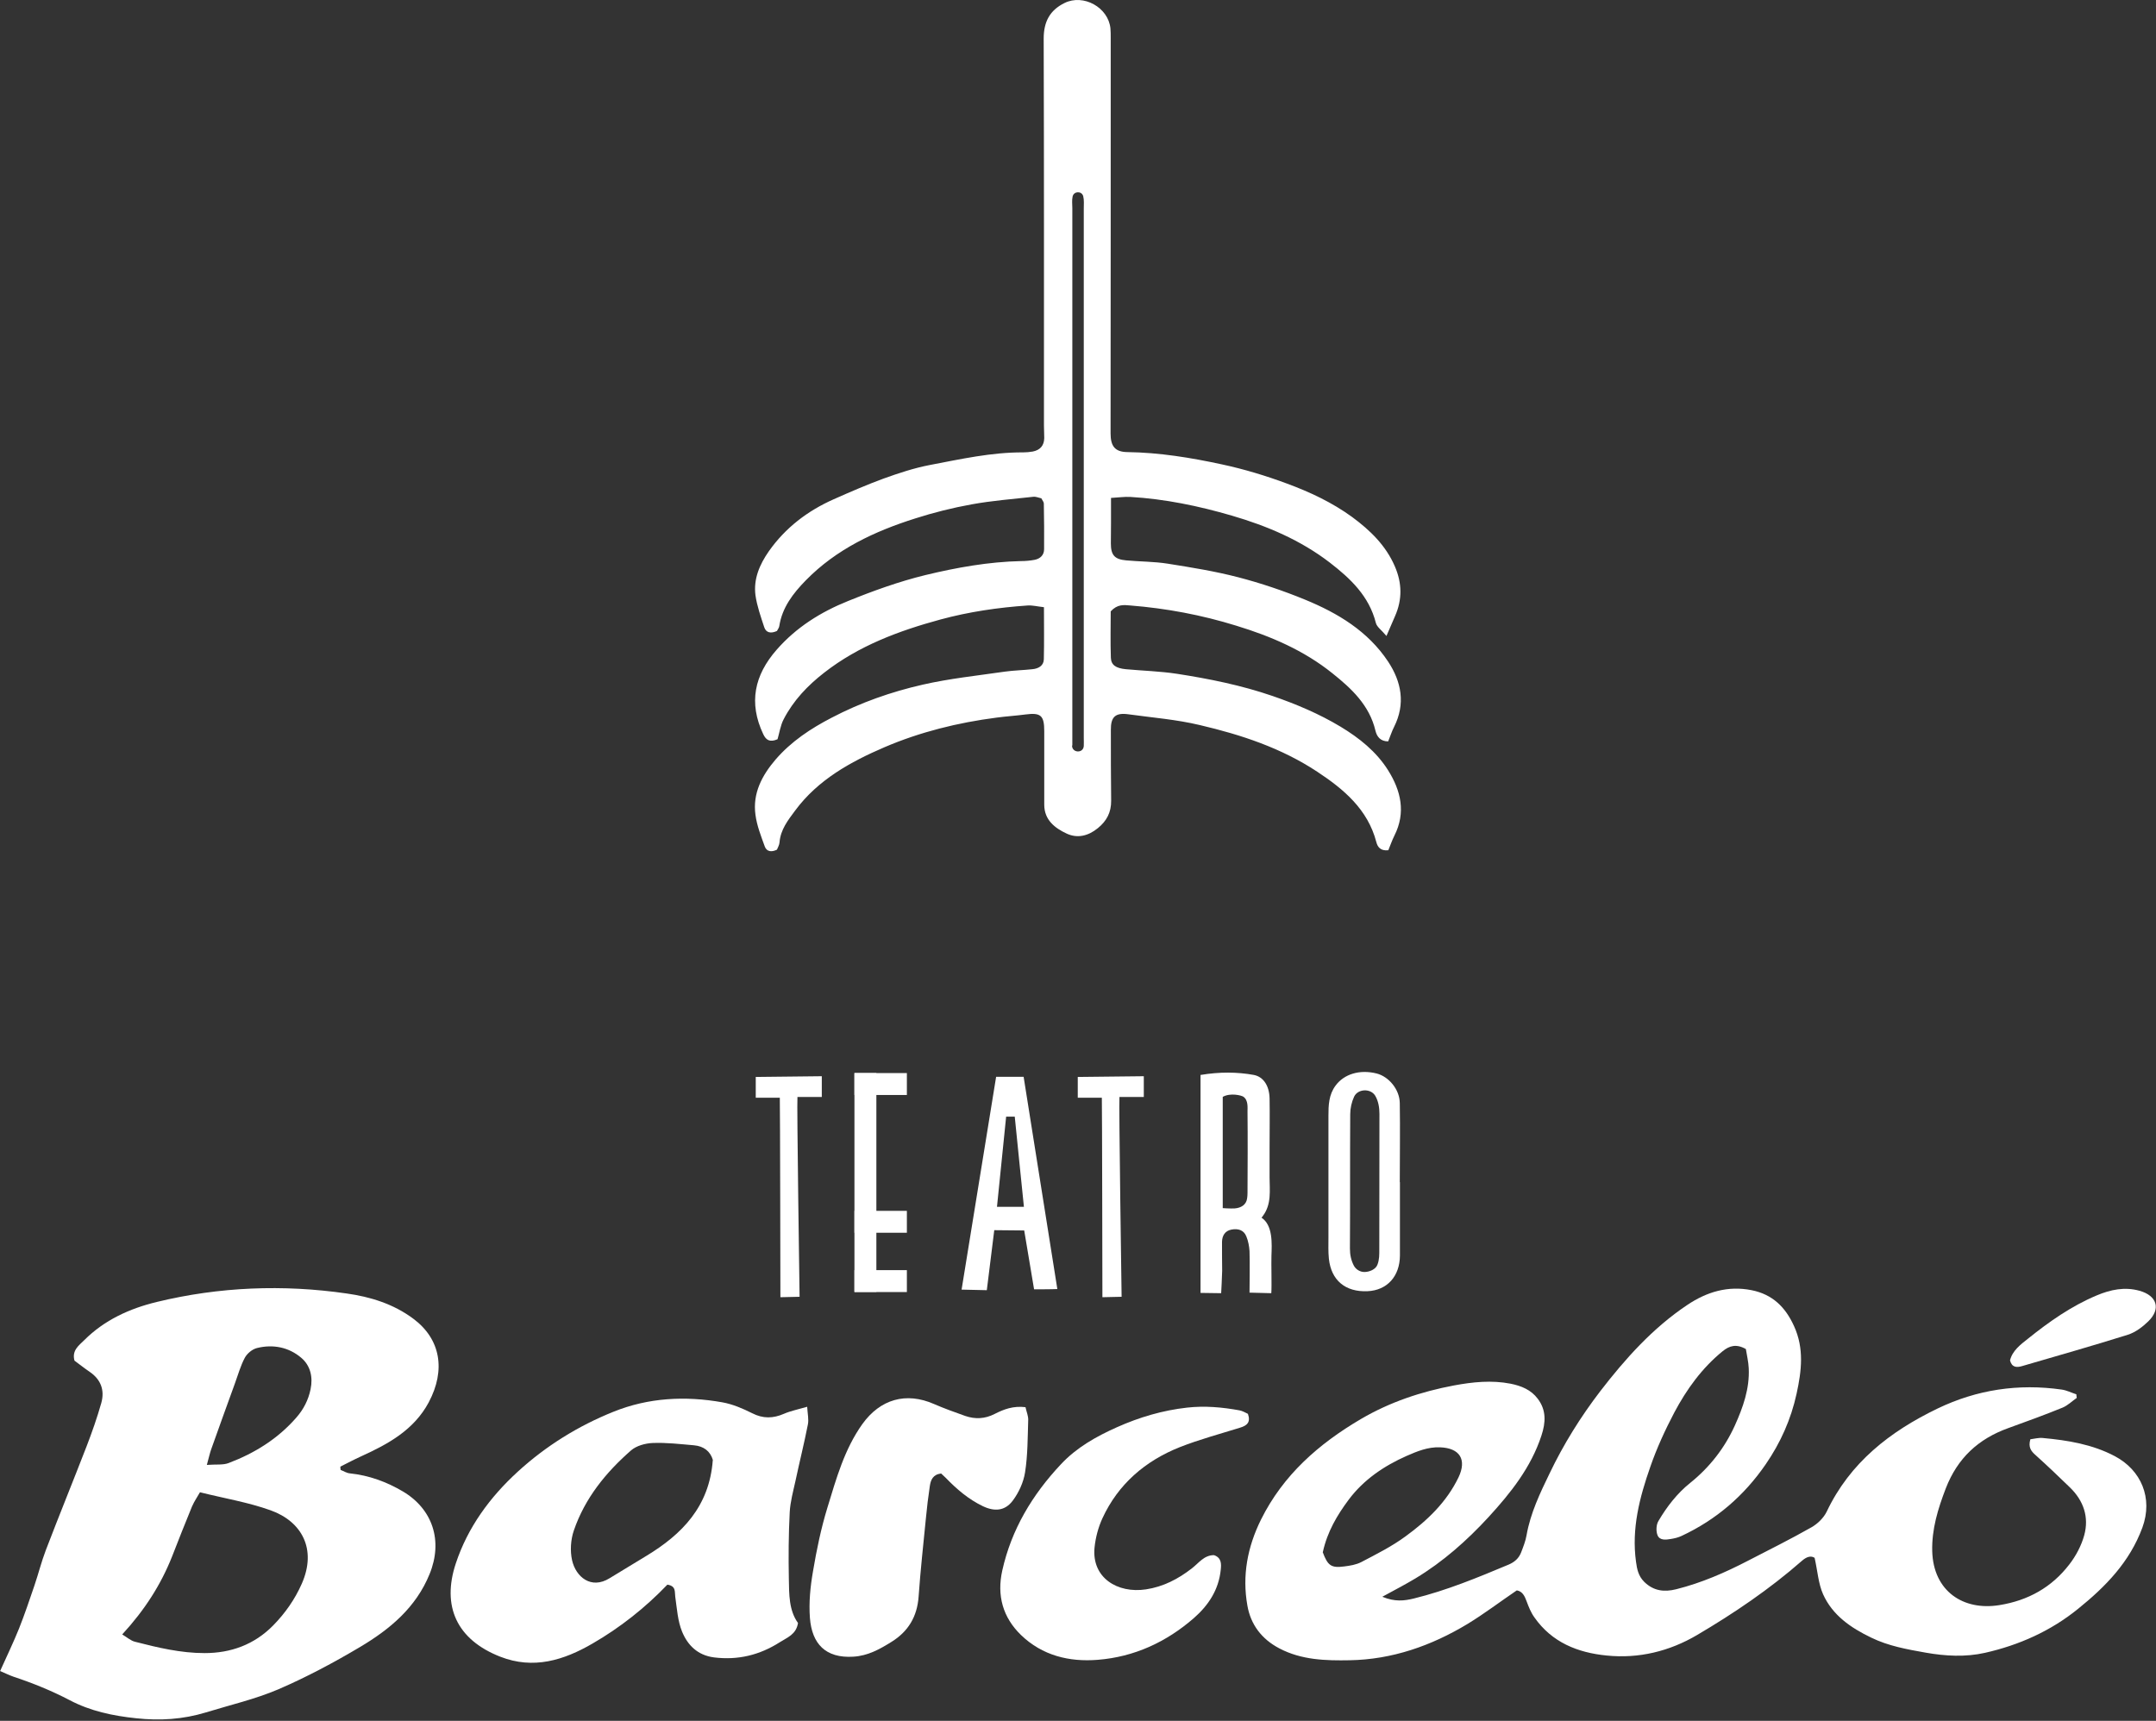 <svg width="119" height="95" viewBox="0 0 119 95" fill="none" xmlns="http://www.w3.org/2000/svg">
<rect x="0" y="0" width="119" height="95" fill="#333333" stroke="none"/>
<path d="M76.304 88.154C76.992 88.438 77.506 88.375 78.028 88.249C79.838 87.806 81.554 87.094 83.27 86.375C83.602 86.233 83.831 86.027 83.958 85.703C84.076 85.394 84.203 85.078 84.258 84.754C84.472 83.536 85.001 82.43 85.531 81.338C86.298 79.734 87.239 78.223 88.322 76.808C89.713 75.005 91.216 73.321 93.129 72.041C94.204 71.321 95.367 70.965 96.679 71.226C97.833 71.456 98.545 72.159 99.019 73.203C99.588 74.444 99.438 75.677 99.162 76.942C98.853 78.358 98.276 79.647 97.462 80.832C96.268 82.572 94.726 83.9 92.813 84.793C92.631 84.88 92.425 84.928 92.228 84.96C91.951 85.007 91.603 85.054 91.484 84.746C91.397 84.517 91.413 84.169 91.54 83.963C92.006 83.173 92.568 82.445 93.287 81.868C94.362 81.006 95.192 79.939 95.754 78.698C96.204 77.701 96.576 76.658 96.521 75.535C96.505 75.164 96.41 74.792 96.363 74.476C95.833 74.175 95.453 74.294 95.082 74.594C93.935 75.527 93.089 76.705 92.409 77.986C91.903 78.951 91.445 79.947 91.089 80.975C90.496 82.667 90.046 84.39 90.299 86.217C90.354 86.62 90.425 86.999 90.749 87.324C91.271 87.838 91.864 87.901 92.52 87.735C93.912 87.387 95.216 86.817 96.481 86.161C97.659 85.552 98.837 84.968 99.992 84.311C100.324 84.121 100.656 83.797 100.822 83.457C102.111 80.738 104.324 79.022 106.949 77.757C109.124 76.713 111.408 76.373 113.796 76.713C114.073 76.753 114.334 76.887 114.603 76.974C114.603 77.037 114.618 77.101 114.626 77.172C114.365 77.354 114.128 77.591 113.844 77.709C112.855 78.113 111.851 78.476 110.847 78.84C109.195 79.433 108.048 80.493 107.4 82.161C106.965 83.291 106.617 84.422 106.649 85.639C106.712 87.845 108.365 88.936 110.357 88.612C111.938 88.359 113.243 87.632 114.215 86.367C114.579 85.9 114.879 85.331 115.037 84.762C115.314 83.758 115.006 82.849 114.247 82.113C113.63 81.512 112.998 80.912 112.357 80.334C112.104 80.113 111.938 79.9 112.065 79.457C112.27 79.433 112.515 79.362 112.753 79.386C114.128 79.512 115.488 79.734 116.729 80.39C118.176 81.157 118.848 82.698 118.247 84.335C117.544 86.24 116.216 87.592 114.698 88.818C113.187 90.043 111.448 90.818 109.566 91.245C108.483 91.49 107.368 91.427 106.293 91.237C105.273 91.055 104.237 90.874 103.281 90.407C102.15 89.862 101.146 89.174 100.624 88.011C100.363 87.426 100.324 86.746 100.158 86.003C99.968 85.877 99.731 85.924 99.454 86.169C97.667 87.735 95.706 89.063 93.667 90.265C92.149 91.158 90.457 91.577 88.678 91.395C87.073 91.237 85.657 90.668 84.693 89.292C84.503 89.031 84.377 88.715 84.266 88.415C84.155 88.106 84.029 87.853 83.72 87.798C82.787 88.43 81.918 89.095 80.993 89.656C79 90.858 76.834 91.617 74.494 91.656C73.181 91.68 71.845 91.648 70.612 91C69.631 90.486 69.03 89.68 68.849 88.636C68.556 86.992 68.849 85.41 69.6 83.892C70.825 81.425 72.786 79.71 75.11 78.342C76.715 77.401 78.447 76.824 80.257 76.484C81.285 76.294 82.329 76.183 83.38 76.389C83.966 76.508 84.503 76.721 84.875 77.219C85.357 77.852 85.317 78.532 85.08 79.251C84.503 81.014 83.38 82.422 82.155 83.758C80.961 85.054 79.649 86.217 78.131 87.134C77.593 87.458 77.032 87.751 76.304 88.146V88.154ZM73.007 85.687C73.284 86.43 73.474 86.572 74.185 86.478C74.51 86.438 74.857 86.383 75.142 86.233C75.972 85.798 76.826 85.371 77.577 84.817C78.771 83.948 79.838 82.936 80.502 81.56C80.969 80.579 80.582 79.939 79.475 79.9C78.811 79.876 78.218 80.121 77.64 80.374C76.391 80.927 75.269 81.686 74.446 82.785C73.806 83.639 73.26 84.564 73.015 85.679L73.007 85.687Z" fill="white"/>
<path d="M76.525 35.11C76.257 34.786 75.996 34.612 75.941 34.391C75.569 32.912 74.541 31.94 73.403 31.062C71.79 29.821 69.947 29.038 68.002 28.469C66.16 27.931 64.294 27.544 62.381 27.433C62.065 27.417 61.749 27.465 61.322 27.488C61.322 28.01 61.322 28.437 61.322 28.856C61.322 29.236 61.314 29.623 61.314 30.003C61.314 30.643 61.519 30.88 62.16 30.936C62.919 31.007 63.694 30.999 64.445 31.117C65.749 31.323 67.062 31.536 68.343 31.868C69.592 32.193 70.833 32.612 72.027 33.102C73.837 33.845 75.498 34.841 76.612 36.517C77.356 37.64 77.585 38.858 76.945 40.131C76.818 40.376 76.739 40.645 76.62 40.929C76.194 40.929 75.996 40.668 75.917 40.336C75.585 38.929 74.588 38.004 73.537 37.166C71.972 35.909 70.153 35.126 68.232 34.541C66.318 33.948 64.374 33.584 62.389 33.426C62.025 33.394 61.677 33.347 61.306 33.75C61.306 34.541 61.282 35.426 61.314 36.312C61.33 36.715 61.59 36.889 62.136 36.944C63.077 37.031 64.026 37.055 64.959 37.197C66.745 37.474 68.516 37.83 70.24 38.423C71.544 38.873 72.802 39.403 73.988 40.115C75.023 40.739 75.964 41.49 76.612 42.518C77.324 43.649 77.609 44.858 76.96 46.139C76.826 46.408 76.731 46.693 76.628 46.938C76.201 46.985 76.035 46.764 75.964 46.479C75.49 44.677 74.169 43.57 72.707 42.605C70.722 41.293 68.516 40.565 66.224 40.028C64.927 39.719 63.607 39.617 62.294 39.435C61.567 39.332 61.306 39.569 61.314 40.297C61.314 41.601 61.314 42.898 61.33 44.202C61.337 44.843 61.084 45.325 60.594 45.72C60.072 46.147 59.471 46.297 58.879 46.021C58.23 45.72 57.637 45.27 57.637 44.424C57.637 43.072 57.637 41.72 57.637 40.368C57.637 39.498 57.447 39.332 56.602 39.443C56.072 39.514 55.534 39.545 55.004 39.617C52.87 39.893 50.79 40.407 48.814 41.253C46.94 42.06 45.145 43.048 43.888 44.748C43.493 45.278 43.082 45.799 43.026 46.503C43.018 46.645 42.931 46.788 42.884 46.906C42.584 47.056 42.315 47.017 42.212 46.732C42.006 46.163 41.777 45.586 41.698 44.985C41.532 43.791 42.062 42.803 42.813 41.925C43.675 40.929 44.75 40.218 45.912 39.617C47.501 38.786 49.185 38.194 50.925 37.798C52.411 37.458 53.937 37.3 55.455 37.079C55.961 37.008 56.475 37 56.981 36.944C57.313 36.913 57.606 36.755 57.614 36.399C57.637 35.466 57.621 34.525 57.621 33.521C57.258 33.481 56.989 33.41 56.728 33.426C55.099 33.537 53.478 33.774 51.905 34.201C49.612 34.825 47.398 35.648 45.493 37.134C44.576 37.846 43.793 38.668 43.256 39.704C43.074 40.051 43.018 40.471 42.916 40.81C42.497 40.992 42.283 40.866 42.125 40.526C41.311 38.802 41.635 37.276 42.868 35.869C43.951 34.628 45.311 33.782 46.806 33.181C48.189 32.62 49.612 32.106 51.067 31.75C52.799 31.331 54.562 31.015 56.356 30.975C56.609 30.975 56.87 30.951 57.115 30.904C57.416 30.841 57.629 30.643 57.629 30.319C57.637 29.481 57.629 28.635 57.614 27.797C57.614 27.71 57.527 27.615 57.479 27.512C57.329 27.48 57.179 27.409 57.036 27.425C55.898 27.552 54.751 27.639 53.629 27.844C52.577 28.034 51.534 28.295 50.522 28.619C48.268 29.331 46.157 30.319 44.473 32.042C43.777 32.754 43.169 33.537 43.011 34.572C42.995 34.667 42.923 34.754 42.884 34.833C42.56 34.983 42.283 34.944 42.18 34.62C41.991 34.043 41.785 33.465 41.698 32.865C41.58 31.963 41.927 31.165 42.433 30.437C43.35 29.133 44.576 28.2 46.023 27.559C46.932 27.156 47.841 26.761 48.766 26.421C49.604 26.12 50.458 25.836 51.328 25.67C53.028 25.346 54.728 24.966 56.475 24.974C56.649 24.974 56.831 24.958 57.005 24.927C57.408 24.848 57.629 24.602 57.637 24.183C57.637 23.954 57.621 23.725 57.621 23.496C57.621 16.372 57.629 9.256 57.606 2.133C57.606 1.208 57.938 0.567 58.76 0.164C59.804 -0.35 61.171 0.409 61.29 1.563C61.306 1.737 61.306 1.919 61.306 2.101C61.306 9.375 61.306 16.649 61.298 23.922C61.298 24.626 61.535 24.95 62.223 24.958C63.994 24.982 65.733 25.267 67.449 25.638C68.667 25.899 69.868 26.263 71.038 26.698C72.303 27.164 73.529 27.741 74.628 28.54C75.624 29.275 76.494 30.113 76.992 31.275C77.387 32.193 77.403 33.094 77 34.011C76.865 34.312 76.739 34.612 76.518 35.126L76.525 35.11ZM59.171 41.158C59.171 41.577 59.796 41.601 59.819 41.182C59.827 41.04 59.819 40.89 59.819 40.747C59.819 31.007 59.819 21.258 59.819 11.518C59.819 11.288 59.843 11.051 59.788 10.83C59.709 10.537 59.274 10.545 59.203 10.845C59.155 11.067 59.187 11.28 59.187 11.478C59.187 19.361 59.187 27.243 59.187 35.126C59.187 37.039 59.187 38.953 59.187 40.866C59.187 40.961 59.187 41.063 59.187 41.158H59.171Z" fill="white"/>
<path d="M0.008 92.249C0.395 91.388 0.751 90.652 1.052 89.901C1.36 89.126 1.629 88.328 1.898 87.537C2.119 86.889 2.285 86.217 2.53 85.576C3.265 83.655 4.04 81.757 4.783 79.836C5.084 79.054 5.361 78.263 5.59 77.457C5.787 76.753 5.574 76.16 4.949 75.733C4.657 75.535 4.38 75.314 4.111 75.116C3.953 74.547 4.364 74.27 4.649 73.986C5.764 72.871 7.155 72.238 8.657 71.875C12.113 71.037 15.623 70.902 19.133 71.408C20.438 71.59 21.719 71.985 22.81 72.8C24.32 73.922 24.613 75.63 23.664 77.417C22.849 78.943 21.418 79.726 19.916 80.406C19.537 80.579 19.165 80.777 18.785 80.967C18.785 81.03 18.793 81.085 18.801 81.149C18.967 81.212 19.133 81.323 19.307 81.338C20.367 81.449 21.339 81.805 22.248 82.343C23.877 83.315 24.462 85.062 23.711 86.897C22.96 88.747 21.521 89.941 19.892 90.913C18.43 91.783 16.92 92.589 15.362 93.261C14.081 93.807 12.706 94.123 11.369 94.534C10.104 94.922 8.823 95.001 7.511 94.858C6.23 94.724 4.989 94.463 3.85 93.862C2.854 93.34 1.818 92.921 0.751 92.566C0.522 92.487 0.3 92.376 0 92.249H0.008ZM6.736 90.225C7.005 90.383 7.218 90.581 7.456 90.636C8.713 90.96 9.978 91.261 11.29 91.261C12.745 91.261 14.034 90.794 15.077 89.735C15.742 89.055 16.271 88.304 16.659 87.426C17.497 85.521 16.659 83.995 14.935 83.378C13.702 82.936 12.397 82.722 11.037 82.382C10.911 82.611 10.721 82.88 10.595 83.173C10.215 84.09 9.859 85.007 9.496 85.932C8.879 87.482 8.001 88.865 6.744 90.233L6.736 90.225ZM11.425 80.872C11.939 80.832 12.31 80.888 12.618 80.769C14.057 80.224 15.346 79.425 16.366 78.247C16.754 77.804 17.022 77.282 17.141 76.698C17.283 76.025 17.133 75.385 16.627 74.958C15.939 74.373 15.069 74.199 14.184 74.42C13.923 74.484 13.639 74.721 13.512 74.958C13.275 75.401 13.14 75.899 12.966 76.373C12.524 77.583 12.089 78.801 11.654 80.018C11.583 80.224 11.535 80.437 11.417 80.872H11.425Z" fill="white"/>
<path d="M36.836 87.482C35.61 88.762 34.227 89.853 32.709 90.731C31.119 91.656 29.443 92.178 27.609 91.459C25.206 90.518 24.375 88.668 25.158 86.311C25.814 84.327 27.032 82.659 28.581 81.243C30.139 79.82 31.91 78.721 33.855 77.939C35.792 77.156 37.824 77.053 39.872 77.417C40.441 77.52 40.994 77.757 41.516 78.018C42.117 78.326 42.671 78.31 43.272 78.049C43.635 77.891 44.038 77.812 44.552 77.662C44.576 78.065 44.647 78.358 44.592 78.634C44.386 79.686 44.125 80.722 43.904 81.765C43.778 82.335 43.619 82.912 43.588 83.489C43.525 84.707 43.517 85.94 43.54 87.157C43.556 88.019 43.54 88.897 44.046 89.6C43.944 90.241 43.445 90.399 43.042 90.66C41.927 91.371 40.726 91.664 39.405 91.498C38.504 91.379 37.958 90.826 37.65 90.083C37.405 89.49 37.365 88.802 37.27 88.146C37.231 87.877 37.326 87.561 36.836 87.482ZM39.35 80.611C39.208 80.113 38.836 79.836 38.306 79.789C37.547 79.725 36.788 79.631 36.029 79.662C35.618 79.678 35.128 79.812 34.828 80.073C33.436 81.291 32.282 82.714 31.673 84.493C31.499 84.999 31.459 85.624 31.578 86.145C31.784 87.047 32.622 87.766 33.649 87.126C34.322 86.715 34.993 86.311 35.666 85.9C37.642 84.706 39.152 83.173 39.342 80.611H39.35Z" fill="white"/>
<path d="M56.602 77.686C56.665 77.962 56.76 78.176 56.752 78.389C56.72 79.354 56.728 80.334 56.578 81.283C56.491 81.837 56.23 82.406 55.89 82.856C55.463 83.418 54.886 83.457 54.245 83.149C53.455 82.769 52.799 82.208 52.198 81.583C52.111 81.496 52.016 81.409 51.945 81.346C51.486 81.402 51.368 81.71 51.32 82.05C51.233 82.627 51.162 83.212 51.107 83.797C50.964 85.244 50.806 86.683 50.703 88.138C50.624 89.245 50.134 90.067 49.201 90.644C48.553 91.047 47.905 91.411 47.098 91.459C45.572 91.553 44.813 90.755 44.703 89.316C44.639 88.462 44.726 87.584 44.876 86.731C45.074 85.552 45.319 84.374 45.667 83.236C46.157 81.639 46.6 80.018 47.596 78.619C48.584 77.243 50.008 76.832 51.557 77.512C52.119 77.757 52.696 77.962 53.273 78.168C53.826 78.358 54.364 78.334 54.902 78.057C55.4 77.804 55.922 77.599 56.617 77.686H56.602Z" fill="white"/>
<path d="M68.88 78.057C69.046 78.524 68.817 78.706 68.445 78.816C67.331 79.164 66.2 79.465 65.117 79.892C63.211 80.651 61.717 81.931 60.847 83.821C60.618 84.319 60.468 84.888 60.412 85.442C60.254 87.102 61.677 87.98 63.251 87.743C64.2 87.6 65.03 87.173 65.789 86.58C66.16 86.296 66.453 85.853 67.006 85.853C67.417 85.995 67.417 86.327 67.378 86.667C67.267 87.766 66.698 88.628 65.891 89.332C64.374 90.652 62.602 91.474 60.586 91.632C59.013 91.759 57.527 91.395 56.356 90.265C55.352 89.292 55.012 88.082 55.321 86.699C55.827 84.43 56.981 82.516 58.554 80.84C59.416 79.915 60.499 79.306 61.646 78.793C62.887 78.239 64.168 77.86 65.52 77.709C66.5 77.599 67.457 77.686 68.414 77.86C68.58 77.891 68.738 77.986 68.872 78.049L68.88 78.057Z" fill="white"/>
<path d="M66.271 59.343C67.299 59.169 68.303 59.177 69.204 59.343C69.742 59.446 70.058 59.952 70.074 60.632C70.09 61.549 70.074 62.466 70.074 63.391C70.074 63.928 70.074 64.466 70.074 64.996C70.074 65.723 70.193 66.474 69.702 67.131L69.631 67.225C70.264 67.644 70.201 68.664 70.177 69.337C70.161 69.748 70.201 70.989 70.169 71.392L68.967 71.361C68.967 71.361 68.991 69.558 68.967 69.068C68.951 68.799 68.896 68.514 68.793 68.261C68.651 67.897 68.327 67.811 67.963 67.882C67.607 67.953 67.457 68.222 67.449 68.554C67.441 69.091 67.457 69.629 67.457 70.159C67.457 70.364 67.402 71.392 67.402 71.392L66.263 71.376C66.263 71.376 66.263 70.349 66.263 70.143C66.263 66.901 66.263 59.335 66.263 59.335L66.271 59.343ZM68.145 66.712C68.493 66.688 68.785 66.514 68.833 66.166C68.849 66.063 68.856 65.96 68.856 65.866C68.864 64.363 68.872 62.853 68.856 61.351C68.856 61.153 68.904 60.734 68.627 60.545C68.524 60.473 67.916 60.315 67.489 60.553V66.696C67.489 66.696 67.916 66.727 68.145 66.712Z" fill="white"/>
<path d="M77.269 65.257C77.269 66.609 77.269 67.961 77.269 69.313C77.261 70.467 76.557 71.234 75.482 71.282C74.256 71.337 73.474 70.681 73.347 69.487C73.308 69.107 73.323 68.72 73.323 68.341C73.323 66.095 73.323 63.85 73.323 61.604C73.323 61.019 73.339 60.434 73.719 59.928C74.185 59.296 75.047 59.027 75.988 59.264C76.66 59.438 77.253 60.15 77.261 60.901C77.284 62.355 77.261 63.81 77.261 65.265L77.269 65.257ZM76.138 61.494C76.138 61.154 76.083 60.798 75.909 60.497C75.656 60.071 74.944 60.102 74.739 60.545C74.604 60.837 74.525 61.185 74.525 61.517C74.509 63.984 74.525 66.451 74.509 68.926C74.509 69.273 74.573 69.582 74.731 69.882C74.849 70.088 75.071 70.222 75.308 70.222C75.577 70.222 75.933 70.08 76.027 69.819C76.138 69.534 76.13 69.25 76.13 68.981" fill="white"/>
<path d="M58.357 71.163C58.072 71.179 57.076 71.179 57.076 71.179L56.531 67.929L54.878 67.913L54.467 71.226L53.075 71.195L54.981 59.446H56.499L58.357 71.147V71.163ZM56.001 61.644C55.914 61.644 55.621 61.644 55.534 61.644L55.028 66.625H56.515C56.341 65.004 56.175 63.217 56.009 61.644H56.001Z" fill="white"/>
<path d="M110.942 75.1C111.076 74.563 111.519 74.231 111.93 73.907C113.1 72.966 114.326 72.104 115.717 71.519C116.484 71.195 117.267 71.029 118.089 71.258C119.054 71.527 119.283 72.254 118.579 72.942C118.263 73.251 117.868 73.551 117.449 73.685C115.512 74.294 113.559 74.847 111.606 75.417C111.306 75.504 111.045 75.496 110.942 75.1Z" fill="white"/>
<path d="M44.133 71.59L43.074 71.614C43.074 71.614 43.058 60.916 43.042 60.6H41.714V59.454L45.359 59.414V60.56H44.015C43.975 60.798 44.133 71.598 44.133 71.598V71.59Z" fill="white"/>
<path d="M61.907 71.59L60.847 71.614C60.847 71.614 60.831 60.916 60.816 60.6H59.487V59.454L63.132 59.414V60.56H61.788C61.748 60.798 61.907 71.598 61.907 71.598V71.59Z" fill="white"/>
<path d="M48.371 59.24H47.161V71.321H48.371V59.24Z" fill="white"/>
<path d="M47.161 59.24V60.45H50.055V59.24H47.161Z" fill="white"/>
<path d="M47.161 66.846V68.055H50.055V66.846H47.161Z" fill="white"/>
<path d="M47.161 70.119V71.329H50.055V70.119H47.161Z" fill="white"/>
</svg>
